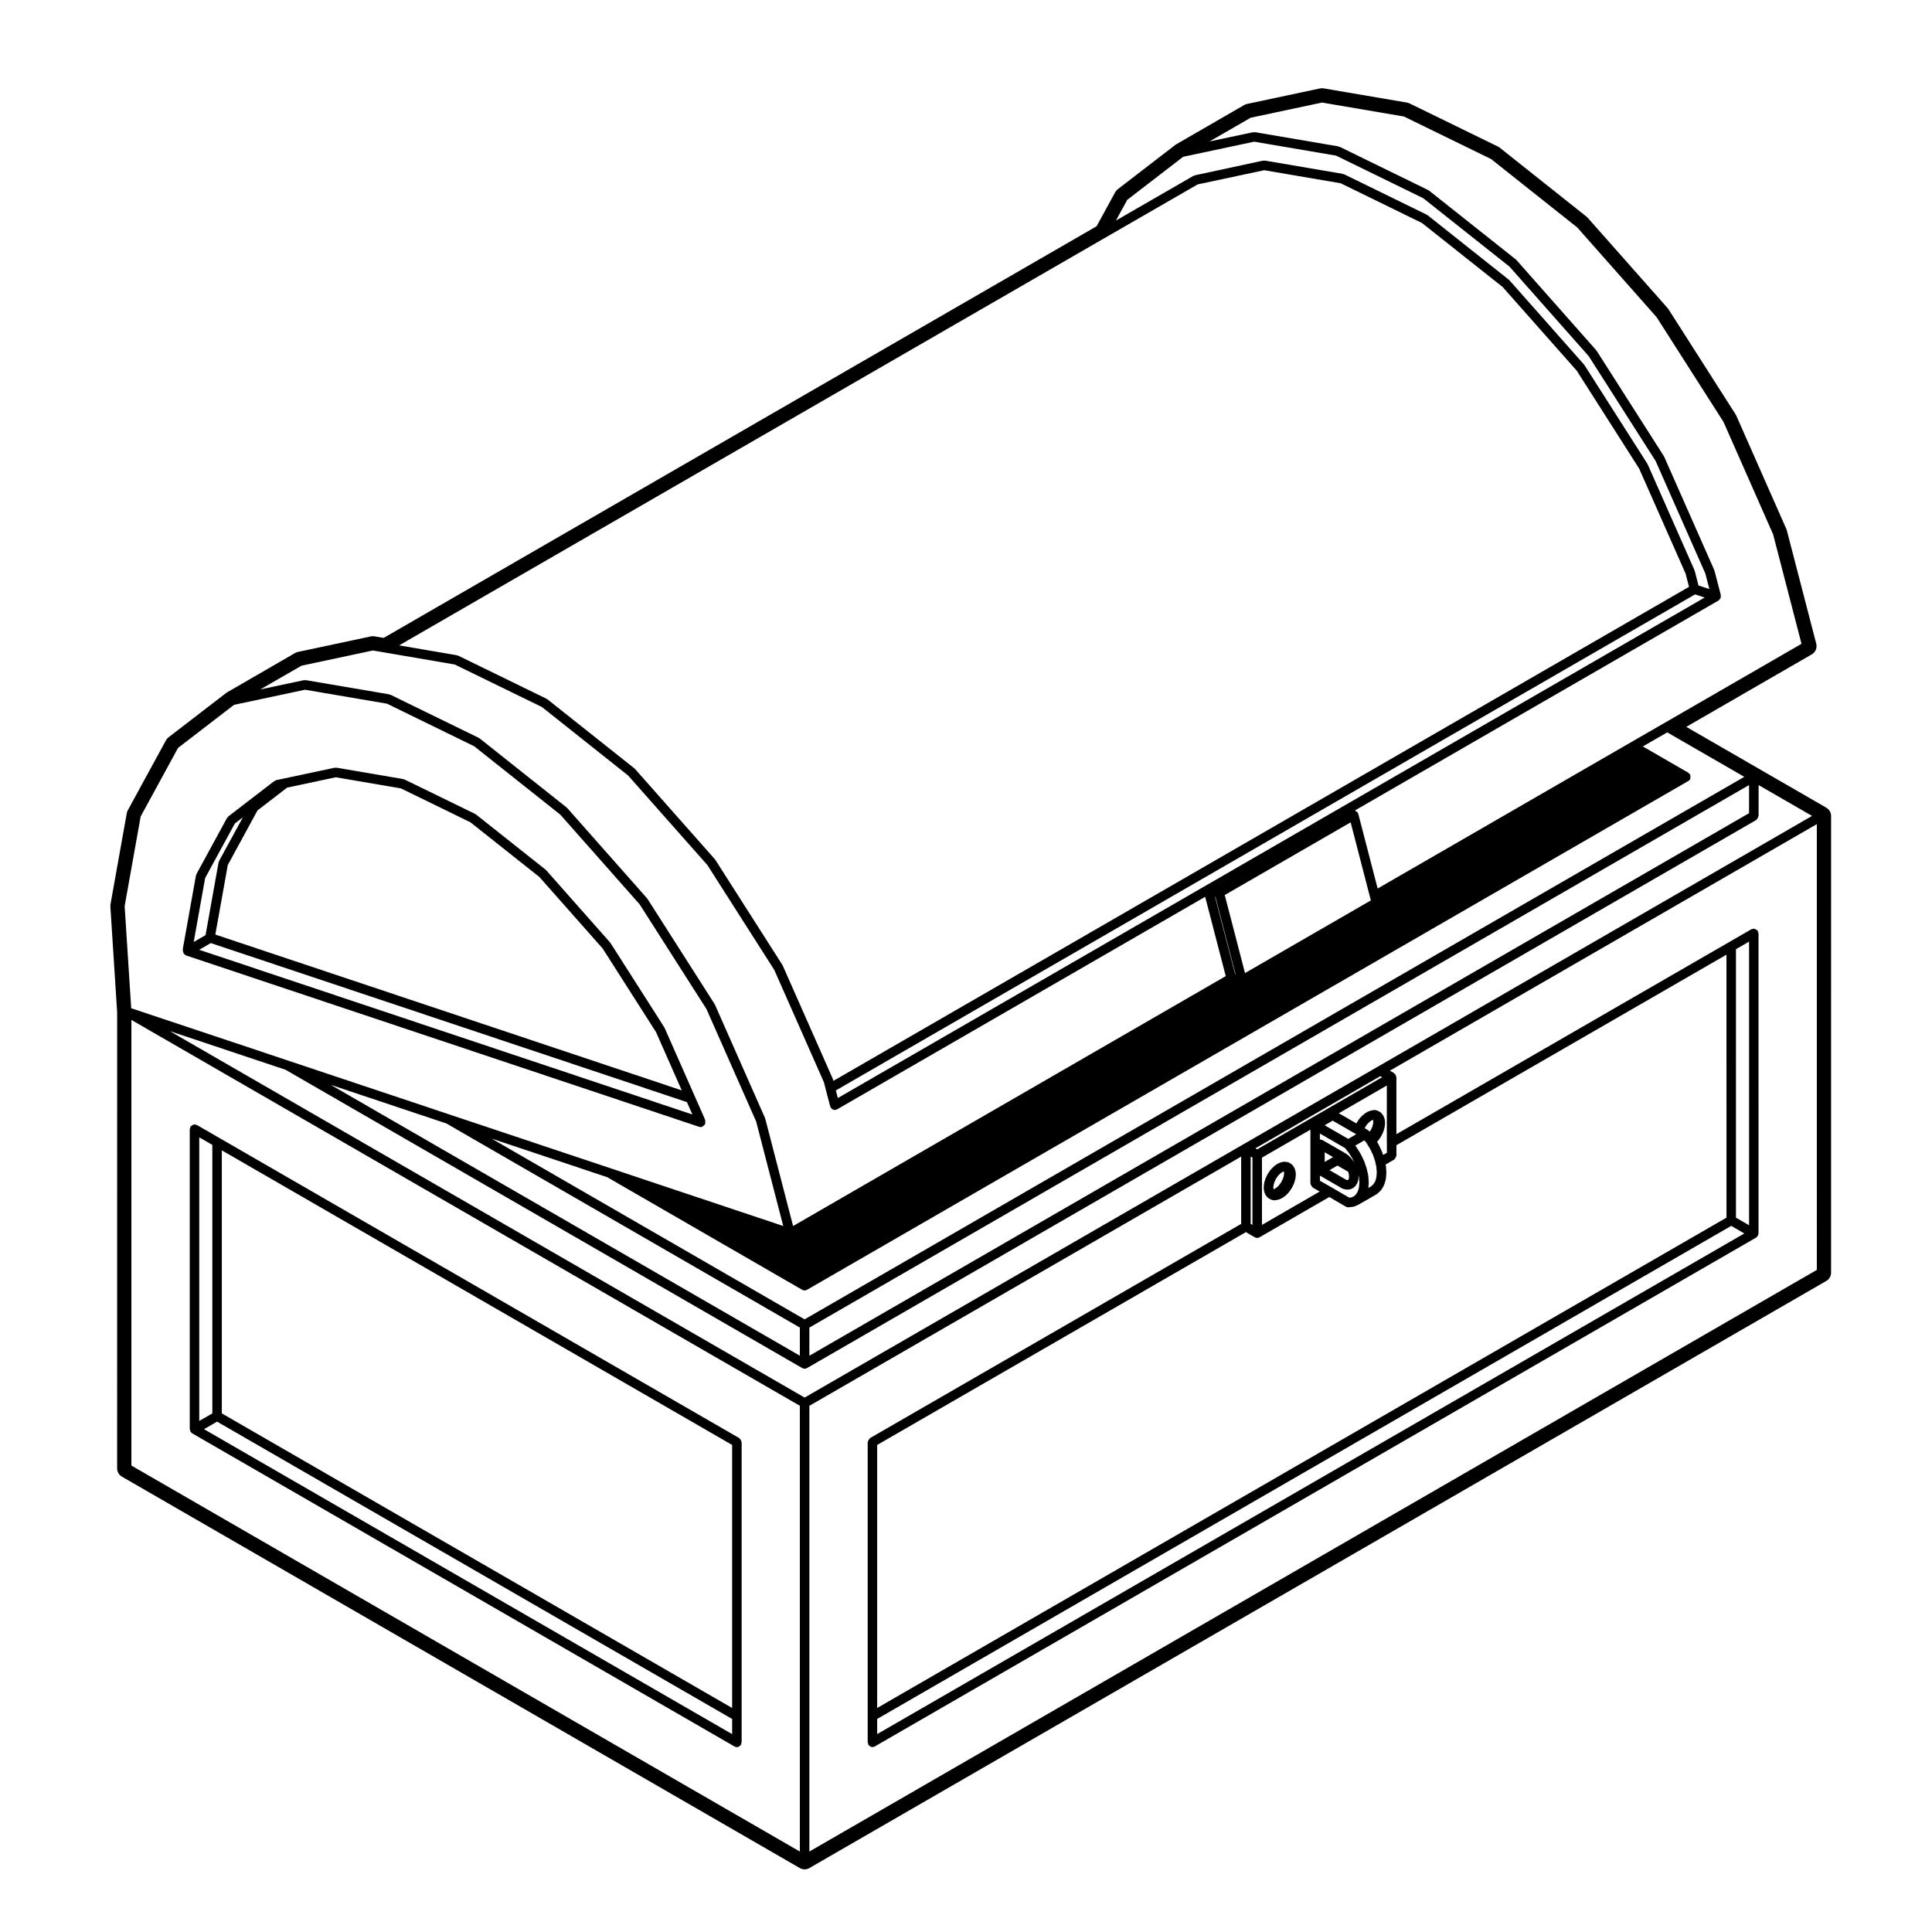 <?xml version="1.0" encoding="UTF-8"?>
<!-- Uploaded to: SVG Find, www.svgrepo.com, Generator: SVG Find Mixer Tools -->
<svg fill="#000000" width="800px" height="800px" version="1.1" viewBox="144 144 512 512" xmlns="http://www.w3.org/2000/svg">
 <g>
  <path d="m487.41 455.11-0.102-0.836c-0.012-0.07-0.082-0.105-0.102-0.168-0.02-0.07 0.023-0.137-0.012-0.207l-0.297-0.66c-0.039-0.086-0.137-0.105-0.188-0.172-0.051-0.074-0.039-0.168-0.105-0.23l-0.473-0.441c-0.082-0.07-0.188-0.055-0.277-0.102-0.09-0.055-0.125-0.156-0.23-0.188l-0.336-0.102-0.258-0.082c-0.09-0.031-0.145 0.035-0.238 0.023-0.09-0.012-0.145-0.086-0.246-0.082l-0.719 0.059c-0.074 0.004-0.109 0.082-0.188 0.102-0.07 0.016-0.137-0.031-0.207 0l-0.777 0.332c-0.051 0.02-0.059 0.082-0.102 0.105-0.051 0.031-0.105 0.004-0.145 0.039l-0.777 0.57c-0.031 0.023-0.031 0.07-0.059 0.102-0.031 0.023-0.07 0.016-0.102 0.047l-0.73 0.754c-0.031 0.031-0.016 0.07-0.039 0.102s-0.07 0.023-0.09 0.059l-0.621 0.906c-0.023 0.035-0.004 0.074-0.023 0.105-0.02 0.035-0.066 0.039-0.082 0.074l-0.469 0.992c-0.016 0.031 0.012 0.066-0.004 0.098-0.016 0.035-0.051 0.039-0.059 0.074l-0.309 0.992c-0.016 0.047 0.02 0.086 0.016 0.121-0.012 0.047-0.059 0.07-0.066 0.109l-0.105 0.961c-0.004 0.055 0.039 0.09 0.039 0.141s-0.047 0.09-0.039 0.141l0.105 0.836c0.012 0.074 0.074 0.109 0.098 0.18 0.02 0.066-0.02 0.125 0.004 0.188l0.309 0.672c0.059 0.117 0.16 0.18 0.246 0.277 0.035 0.047 0.023 0.105 0.07 0.145l0.188 0.168 0.227 0.223c0.082 0.082 0.191 0.066 0.289 0.117 0.09 0.055 0.133 0.16 0.238 0.195l0.621 0.188c0.121 0.039 0.246 0.055 0.363 0.055 0.055 0 0.105-0.004 0.156-0.012l0.73-0.09c0.02-0.004 0.031-0.031 0.051-0.031 0.098-0.016 0.18-0.02 0.273-0.055l0.77-0.312c0.047-0.02 0.055-0.074 0.102-0.098 0.055-0.031 0.117-0.02 0.172-0.059l0.777-0.57c0.035-0.023 0.031-0.074 0.066-0.102 0.031-0.031 0.082-0.02 0.105-0.051l0.719-0.754c0.016-0.02 0.012-0.051 0.02-0.066 0.035-0.039 0.082-0.055 0.105-0.098l0.621-0.918c0.012-0.023 0-0.051 0.012-0.074 0.02-0.035 0.059-0.051 0.082-0.086l0.48-0.984c0.016-0.031-0.004-0.066 0.004-0.098 0.02-0.039 0.059-0.059 0.07-0.102l0.301-1.012c0.016-0.039-0.02-0.074-0.016-0.109 0.012-0.047 0.055-0.07 0.059-0.109l0.102-0.945c0.004-0.055-0.039-0.09-0.039-0.141 0-0.02 0.043-0.055 0.039-0.105zm-3.191 0.508-0.234 0.762-0.402 0.832-0.523 0.766-0.551 0.586-0.57 0.422-0.441 0.18-0.059-0.473 0.082-0.707 0.238-0.785 0.387-0.82 0.516-0.746 0.562-0.59 0.578-0.43 0.438-0.188 0.059 0.484z"/>
  <path d="m329.69 442.69c0.105 0 0.211-0.016 0.324-0.047 0.059-0.016 0.082-0.082 0.133-0.105 0.195-0.082 0.344-0.195 0.484-0.363 0.059-0.082 0.121-0.133 0.168-0.227 0.023-0.051 0.074-0.07 0.098-0.121 0.039-0.121-0.023-0.242-0.023-0.363 0.004-0.121 0.086-0.23 0.051-0.359l-0.133-0.504c-0.012-0.035-0.051-0.051-0.066-0.086-0.016-0.035 0.012-0.07 0-0.105l-2.594-5.863v-0.004l-8.004-18.129c-0.016-0.035-0.055-0.035-0.07-0.07-0.02-0.031 0-0.07-0.02-0.105l-14.242-22.32c-0.02-0.035-0.066-0.031-0.086-0.059-0.02-0.031-0.012-0.07-0.035-0.102l-16.922-19.129c-0.023-0.031-0.074-0.023-0.105-0.051-0.031-0.031-0.02-0.082-0.055-0.105l-18.438-14.621c-0.039-0.031-0.098-0.016-0.137-0.039-0.039-0.023-0.047-0.086-0.09-0.105l-18.707-9.129c-0.059-0.031-0.125 0.012-0.188-0.012-0.059-0.02-0.09-0.09-0.156-0.102l-17.695-3.023c-0.086-0.016-0.156 0.051-0.238 0.055-0.086 0-0.152-0.066-0.238-0.047l-13.418 2.852-2.074 0.441c-0.098 0.02-0.141 0.109-0.227 0.152-0.09 0.047-0.195 0.016-0.277 0.082l-12.203 9.387c-0.074 0.059-0.07 0.156-0.133 0.227-0.059 0.07-0.16 0.086-0.211 0.168l-8.109 14.895c-0.035 0.07 0 0.141-0.02 0.211-0.023 0.07-0.102 0.102-0.109 0.172l-3.457 19.305c-0.012 0.055 0.035 0.102 0.031 0.152 0 0.051-0.051 0.09-0.051 0.141l0.023 0.453c0.004 0.098 0.086 0.152 0.109 0.242 0.023 0.098 0 0.188 0.051 0.277 0.004 0.012 0 0.023 0.004 0.039 0.039 0.074 0.117 0.105 0.176 0.172 0.051 0.059 0.098 0.105 0.156 0.156 0.098 0.074 0.18 0.133 0.293 0.176 0.031 0.016 0.039 0.051 0.07 0.059l135.96 45.414c0.141 0.051 0.273 0.07 0.402 0.07zm-109.6-89.961 12.902-2.746 17.27 2.953 18.418 8.988 18.254 14.48 16.777 18.957 14.152 22.176 6.812 15.426-123.61-41.297 3.301-18.434 7.879-14.465zm-21.723 23.957 7.879-14.465 2.121-1.629-6.324 11.609c-0.035 0.07 0 0.141-0.02 0.211-0.02 0.07-0.102 0.102-0.109 0.172l-3.441 19.242-3.141 1.809zm-1.574 19.016 3.074-1.777 126.18 42.148 1.449 3.281z"/>
  <path d="m194.43 523.21c0.02 0.055-0.012 0.109 0.02 0.168 0.039 0.07 0.105 0.102 0.156 0.152 0.051 0.059 0.09 0.105 0.152 0.152 0.051 0.039 0.086 0.105 0.141 0.137 0.004 0.004 0.004 0.016 0.016 0.02l143.74 83.004c0.203 0.109 0.418 0.168 0.629 0.168 0.293 0 0.555-0.133 0.781-0.324 0.059-0.051 0.105-0.098 0.152-0.152 0.047-0.055 0.117-0.086 0.156-0.152 0.059-0.105 0.016-0.215 0.047-0.324 0.031-0.105 0.125-0.188 0.125-0.309v-6.926l-0.004-72.621c0-0.059-0.055-0.102-0.066-0.156-0.02-0.168-0.098-0.289-0.176-0.43-0.086-0.145-0.145-0.273-0.281-0.367-0.051-0.039-0.051-0.105-0.105-0.137l-137.76-79.527-5.984-3.457c-0.105-0.059-0.215-0.016-0.328-0.047-0.105-0.031-0.18-0.121-0.301-0.121-0.059 0-0.102 0.055-0.156 0.066-0.168 0.02-0.289 0.102-0.434 0.18-0.141 0.086-0.262 0.145-0.363 0.281-0.035 0.047-0.105 0.051-0.133 0.105-0.059 0.105-0.016 0.215-0.047 0.324-0.031 0.105-0.125 0.188-0.125 0.309v79.527c0 0.059 0.055 0.102 0.066 0.156 0.008 0.109 0.031 0.195 0.078 0.301zm8.355-74.352 135.24 78.07v69.707l-135.24-78.07zm135.24 150.69v4.016l-139.96-80.816 3.465-1.996zm-141.22-154.14 3.465 1.996v71.164l-3.465 1.996z"/>
  <path d="m628 358.05-17.957-10.363-19.16-11.062 33.262-19.211c0.977-0.562 1.461-1.719 1.18-2.816l-7.793-30.031c-0.035-0.125-0.082-0.262-0.137-0.383l-13.246-30c-0.051-0.117-0.105-0.23-0.176-0.336l-17.809-27.895c-0.074-0.105-0.152-0.211-0.238-0.312l-21.156-23.91c-0.102-0.109-0.207-0.211-0.316-0.309l-23.039-18.305c-0.152-0.113-0.301-0.215-0.469-0.289l-23.391-11.418c-0.215-0.105-0.441-0.18-0.68-0.223l-22.121-3.769c-0.137-0.023-0.281-0.035-0.422-0.035-0.172 0-0.348 0.02-0.523 0.055l-19.352 4.113c-0.262 0.055-0.508 0.152-0.734 0.289l-17.965 10.375c-0.102 0.055-0.191 0.109-0.281 0.18l-15.254 11.75c-0.277 0.215-0.508 0.484-0.676 0.785l-4.941 9.035-188.93 109.09-2.457-0.418c-0.141-0.023-0.281-0.035-0.422-0.035-0.176 0-0.352 0.02-0.523 0.055l-19.352 4.121c-0.262 0.055-0.508 0.152-0.734 0.289l-17.957 10.383c-0.098 0.055-0.191 0.117-0.277 0.18l-15.27 11.75c-0.289 0.211-0.52 0.477-0.688 0.789l-10.133 18.578c-0.133 0.238-0.223 0.5-0.266 0.762l-4.312 24.117c-0.035 0.195-0.047 0.402-0.035 0.605l1.797 28.051-0.004 120.86c0 0.902 0.48 1.734 1.258 2.18l179.67 103.74c0.387 0.227 0.828 0.336 1.258 0.336 0.434 0 0.871-0.109 1.258-0.336l269.51-155.6c0.777-0.449 1.258-1.281 1.258-2.18l0.004-121.04c0-0.898-0.484-1.73-1.258-2.18zm-21.742-8.18-79.809 46.066-169.22 97.707-82.977-47.914 30.688 10.242 3.742 2.172s0 0.004 0.004 0.004l47.914 27.668h0.004c0.191 0.105 0.406 0.168 0.625 0.168 0.215 0 0.434-0.059 0.625-0.168h0.004l164.26-94.824 69.324-40.027c0.012-0.004 0.012-0.02 0.02-0.023 0.172-0.105 0.328-0.25 0.441-0.438 0.031-0.055 0-0.117 0.02-0.172 0.066-0.152 0.059-0.293 0.059-0.457 0-0.168 0.004-0.309-0.059-0.457-0.02-0.059 0.012-0.117-0.02-0.172-0.059-0.105-0.176-0.117-0.262-0.195-0.082-0.086-0.102-0.207-0.203-0.266l-12.07-6.969 6.473-3.727zm1.262 2.18v7.453l-249.03 143.78v-7.457l169.22-97.703zm-251.55 143.77v7.457l-124.34-71.789 30.668 10.242zm10.066-60.828-0.523-2.016 227.71-131.46 2.535 0.836zm135.9-73.062 5.356 20.691-33.352 19.254-5.367-20.68zm-35.836 19.758 5.332 20.535-0.102-0.02-5.332-20.535zm9.344-206.49 18.914-4.019 21.695 3.699 23.121 11.281 22.828 18.133 21.023 23.773 17.719 27.746 13.148 29.789 7.527 29.02-36.207 20.906-8.992 5.184-67.129 38.762-5.129-19.785c-0.016-0.066-0.082-0.086-0.105-0.141-0.02-0.055 0.012-0.117-0.02-0.172-0.012-0.02-0.035-0.02-0.051-0.035-0.059-0.102-0.156-0.133-0.246-0.207-0.105-0.102-0.188-0.176-0.316-0.23-0.066-0.031-0.105-0.102-0.172-0.109l96.395-55.66c0.02-0.012 0.02-0.035 0.035-0.047 0.109-0.074 0.176-0.188 0.266-0.293 0.066-0.086 0.125-0.141 0.172-0.238 0.023-0.051 0.074-0.074 0.098-0.125 0.004-0.016-0.004-0.023-0.004-0.039 0.035-0.109-0.02-0.227-0.016-0.344 0-0.109 0.074-0.211 0.047-0.324l-1.684-6.473c-0.012-0.039-0.055-0.051-0.07-0.09-0.012-0.035 0.016-0.07 0-0.105l-13.266-30.012c-0.016-0.031-0.055-0.035-0.07-0.066-0.02-0.035 0-0.074-0.02-0.105l-17.801-27.895c-0.02-0.031-0.059-0.031-0.086-0.059-0.023-0.031-0.012-0.07-0.035-0.102l-21.148-23.91c-0.023-0.031-0.074-0.023-0.105-0.051-0.031-0.031-0.023-0.082-0.059-0.105l-23.043-18.285c-0.039-0.031-0.102-0.016-0.137-0.039-0.047-0.023-0.062-0.07-0.105-0.09l-23.383-11.426c-0.066-0.031-0.121 0.012-0.188-0.012-0.066-0.02-0.098-0.09-0.152-0.102l-22.121-3.769c-0.09-0.016-0.156 0.051-0.242 0.055-0.086 0-0.152-0.066-0.23-0.047l-11.574 2.457zm-32.715 21.77 14.82-11.418 18.832-4.004 21.699 3.699 23.094 11.281 22.867 18.141 21 23.738 17.715 27.762 13.168 29.801 1.078 4.144-2.887-0.953-0.996-3.875c-0.012-0.039-0.055-0.051-0.066-0.09-0.016-0.035 0.012-0.074-0.004-0.105l-12.398-28.031c-0.02-0.031-0.059-0.039-0.074-0.07-0.016-0.031 0.004-0.07-0.016-0.102l-16.641-26.098c-0.02-0.031-0.059-0.031-0.086-0.059-0.023-0.031-0.012-0.07-0.035-0.102l-19.773-22.34c-0.023-0.031-0.074-0.023-0.105-0.051-0.031-0.031-0.023-0.082-0.059-0.105l-21.547-17.105c-0.039-0.031-0.09-0.016-0.133-0.039-0.039-0.023-0.051-0.086-0.098-0.105l-21.855-10.688c-0.059-0.031-0.125 0.012-0.188-0.012-0.059-0.02-0.09-0.09-0.156-0.102l-20.676-3.523c-0.09-0.02-0.156 0.051-0.246 0.055-0.082 0-0.145-0.059-0.23-0.047l-18.07 3.891c-0.07 0.016-0.102 0.09-0.16 0.109-0.059 0.02-0.141-0.016-0.203 0.023l-20.566 11.859zm-5.629 9.91 24.289-14.008 17.645-3.762 20.258 3.457 21.566 10.543 21.367 16.957 19.625 22.164 16.539 25.945 12.312 27.84 0.906 3.508-226.75 130.92-0.086-0.332c-0.012-0.039-0.055-0.055-0.066-0.09-0.012-0.035 0.012-0.074 0-0.105l-13.254-29.992c-0.016-0.035-0.055-0.035-0.07-0.07-0.016-0.031 0-0.07-0.016-0.105l-17.801-27.895c-0.02-0.031-0.066-0.031-0.086-0.059-0.02-0.031-0.012-0.07-0.035-0.102l-21.16-23.91c-0.023-0.035-0.074-0.023-0.105-0.055-0.031-0.023-0.02-0.07-0.055-0.098l-23.055-18.312c-0.039-0.031-0.098-0.016-0.137-0.039-0.039-0.031-0.051-0.086-0.098-0.105l-23.383-11.406c-0.059-0.031-0.121 0.012-0.188-0.012-0.059-0.02-0.09-0.09-0.152-0.102l-15.332-2.625zm-213.2 113.54 18.914-4.031 3.113 0.527 18.586 3.188 23.102 11.266 22.844 18.148 21.023 23.758 17.707 27.762 13.164 29.785 0.469 1.848v0.008l1.188 4.543c0.016 0.07 0.082 0.105 0.105 0.16 0.02 0.051-0.004 0.105 0.02 0.145 0.055 0.102 0.152 0.152 0.23 0.23 0.059 0.059 0.102 0.117 0.168 0.168 0.211 0.137 0.441 0.23 0.691 0.23 0.105 0 0.211-0.016 0.316-0.039 0.039-0.012 0.055-0.055 0.09-0.07 0.074-0.023 0.152-0.02 0.223-0.059l97.531-56.32 5.453 21.016-114.66 66.23-7.371-28.43c-0.012-0.039-0.055-0.051-0.066-0.09-0.012-0.035 0.012-0.07 0-0.105l-13.254-30c-0.016-0.035-0.055-0.039-0.07-0.07-0.02-0.035 0-0.07-0.02-0.105l-17.801-27.895c-0.02-0.031-0.059-0.031-0.086-0.059-0.023-0.031-0.012-0.07-0.035-0.102l-21.148-23.91c-0.031-0.035-0.074-0.023-0.109-0.055-0.023-0.023-0.02-0.07-0.051-0.098l-23.051-18.305c-0.039-0.031-0.09-0.016-0.133-0.039-0.039-0.031-0.051-0.086-0.098-0.105l-23.383-11.418c-0.059-0.031-0.125 0.012-0.188-0.012-0.059-0.02-0.09-0.09-0.156-0.102l-22.133-3.769c-0.086-0.02-0.156 0.051-0.242 0.055-0.082 0-0.152-0.059-0.23-0.047l-11.574 2.457zm-46.867 63.711 4.246-23.758 9.91-18.172 14.832-11.41 18.824-4.004 21.711 3.699 23.109 11.281 22.828 18.129 21.027 23.773 17.707 27.75 13.16 29.789 7.18 27.699-40.809-13.645-4.906-1.641-42.621-14.227-42.633-14.238-41.828-13.961zm178.94 250.55-177.15-102.29v-118.1l177.15 102.26zm1.258-120.31-168.23-97.109 30.676 10.238 136.93 79.059h0.004c0.191 0.105 0.406 0.168 0.625 0.168 0.215 0 0.434-0.059 0.625-0.168h0.004l251.55-145.24c0.055-0.031 0.059-0.102 0.105-0.137 0.133-0.105 0.203-0.223 0.281-0.367 0.086-0.141 0.156-0.262 0.18-0.43 0.004-0.059 0.066-0.098 0.066-0.156v-8.176l14.172 8.176-115.04 66.426-35.629 20.578zm249.03-43.484-229.8 132.67v-4.016l226.33-130.67zm-2.211-4.191v-71.152l3.473-2v75.164zm-2.519 0-225.07 129.94v-69.707l97.715-56.402 2.363 1.367c0.004 0 0.004 0 0.016 0.004 0.188 0.105 0.402 0.16 0.621 0.16 0.215 0 0.43-0.059 0.621-0.168h0.012l18.461-10.664 4.402 2.555c0.195 0.117 0.406 0.168 0.625 0.172h0.004 0.004c0.051 0 0.098-0.004 0.141-0.012l1.184-0.137c0.031-0.004 0.039-0.031 0.066-0.035 0.105-0.02 0.211-0.02 0.312-0.07l1.043-0.473c0.012-0.004 0.016-0.023 0.031-0.035 0.023-0.012 0.051-0.004 0.074-0.02l4.641-2.664c0.047-0.023 0.051-0.086 0.09-0.109 0.047-0.035 0.105-0.02 0.145-0.059l0.836-0.785c0.035-0.031 0.023-0.074 0.051-0.105 0.059-0.059 0.133-0.098 0.176-0.168l0.629-1.062c0.02-0.047 0-0.098 0.02-0.133 0.023-0.059 0.086-0.09 0.105-0.152l0.387-1.309c0.016-0.047-0.02-0.086-0.016-0.133 0.012-0.047 0.055-0.074 0.066-0.121l0.117-1.527c0.004-0.035-0.031-0.059-0.031-0.098s0.039-0.066 0.035-0.105l-0.121-1.664c0-0.035-0.039-0.055-0.051-0.09 0-0.035 0.031-0.066 0.02-0.102l-0.039-0.18 2.215-1.281c0.055-0.031 0.059-0.102 0.105-0.137 0.137-0.102 0.203-0.223 0.289-0.363 0.086-0.145 0.156-0.266 0.176-0.434 0.012-0.059 0.07-0.098 0.07-0.156v-2.746l87.465-50.488 0.004 69.699zm-126.09 1.641v-17.824l0.473 0.273v17.824zm30.508-21.676 0.137 0.172 0.145 0.238 0.031 0.039 0.781 1.25 0.789 1.641 0.57 1.652 0.121 0.578c0 0.004 0.004 0.004 0.004 0.012v0.016l0.227 0.988 0.105 1.492-0.102 1.285-0.312 1.039-0.457 0.77-0.605 0.562-0.75 0.434 0.105-1.32c0.004-0.039-0.031-0.066-0.031-0.105 0-0.035 0.035-0.059 0.031-0.102l-0.125-1.664c0-0.031-0.035-0.051-0.039-0.082-0.004-0.035 0.023-0.066 0.02-0.102l-0.395-1.754c-0.012-0.031-0.039-0.035-0.051-0.066-0.004-0.023 0.016-0.047 0.012-0.07l-0.621-1.797c-0.012-0.023-0.039-0.035-0.051-0.059-0.016-0.023 0.004-0.055-0.012-0.082l-0.848-1.762c-0.012-0.023-0.039-0.023-0.055-0.051-0.016-0.023 0.004-0.051-0.016-0.074l-1.031-1.652c-0.02-0.023-0.051-0.02-0.066-0.047-0.016-0.02-0.004-0.047-0.016-0.066l-0.297-0.367 2.43-1.406zm-0.289-3.684 0.117-0.258 0.516-0.746 0.59-0.609 0.555-0.414 0.441-0.18 0.059 0.48-0.074 0.695-0.238 0.812-0.395 0.797-0.238 0.352-0.082-0.102c-0.059-0.07-0.145-0.066-0.215-0.117-0.059-0.055-0.07-0.145-0.145-0.191zm-7.215 9.91 2.84 1.648 0.176 0.676 0.051 0.613-0.039 0.473-0.105 0.277-0.09 0.109-0.066 0.035-0.152 0.016-0.281-0.059-4.449-2.574zm-3.387-0.957v-2.559l2.125 1.219v0.117zm6.133-1.875c-0.039-0.039-0.102-0.023-0.137-0.055-0.047-0.035-0.051-0.098-0.098-0.121l-1.879-1.102h-0.004s0-0.004-0.004-0.004l-4.641-2.664c-0.105-0.059-0.215-0.016-0.324-0.047-0.105-0.031-0.188-0.121-0.309-0.121l-0.012 0.004v-1.543l6.672 3.848 0.977 1.238 0.969 1.547 0.594 1.246-0.328-0.57c-0.02-0.031-0.059-0.031-0.082-0.059-0.023-0.031-0.012-0.07-0.031-0.102l-0.594-0.734c-0.02-0.023-0.055-0.02-0.074-0.039-0.02-0.023-0.016-0.059-0.039-0.082zm-1.496 8.906c0.086 0.051 0.176 0.047 0.273 0.074 0.047 0.016 0.059 0.059 0.105 0.07l0.672 0.137c0.086 0.016 0.168 0.023 0.246 0.023h0.004 0.004c0.039 0 0.082 0 0.121-0.004l0.594-0.059c0.039-0.004 0.059-0.047 0.102-0.051 0.125-0.023 0.258-0.035 0.371-0.102l0.398-0.215h0.004l0.105-0.059c0.09-0.051 0.102-0.145 0.168-0.211 0.059-0.055 0.152-0.035 0.207-0.102l0.371-0.465c0.039-0.047 0.02-0.102 0.051-0.145 0.047-0.07 0.117-0.105 0.152-0.191l0.242-0.621c0.02-0.059-0.02-0.109-0.004-0.172 0.016-0.059 0.074-0.102 0.086-0.16l0.012-0.102v-0.004-0.004l0.059-0.66c0.004-0.039-0.031-0.07-0.031-0.105s0.035-0.07 0.031-0.105l-0.023-0.332 0.121 0.551 0.109 1.457-0.105 1.293-0.152 0.543-0.156 0.492-0.449 0.77-0.562 0.516-0.68 0.312-0.57 0.066-4.676-2.711h-0.004s0-0.004-0.004-0.004l-3.09-1.773v-1.359zm1.602-13.145-6.246-3.602 2.121-1.23 6.242 3.606zm-24.129 2.781-0.473-0.277 33.105-19.121 0.48 0.277zm14.168 9.195c0.02 0.168 0.098 0.289 0.176 0.43 0.086 0.145 0.152 0.273 0.289 0.367 0.051 0.039 0.055 0.105 0.105 0.137l1.828 1.047-15.301 8.844v-17.828l12.844-7.418v14.262c-0.008 0.062 0.047 0.098 0.059 0.16zm20.207-11.035v2.746l-1.004 0.574-0.348-0.992c-0.012-0.023-0.035-0.031-0.047-0.055-0.016-0.023 0.004-0.051-0.012-0.074l-0.836-1.754c-0.016-0.023-0.051-0.023-0.059-0.051-0.012-0.023 0-0.051-0.012-0.074l-0.301-0.473 0.301-0.324c0.023-0.031 0.012-0.07 0.035-0.102 0.02-0.023 0.055-0.016 0.074-0.039l0.621-0.898c0.02-0.023 0-0.055 0.02-0.082 0.02-0.035 0.059-0.051 0.082-0.09l0.48-0.984c0.016-0.031-0.004-0.066 0.004-0.098 0.02-0.039 0.059-0.059 0.07-0.102l0.301-1.012c0.012-0.039-0.02-0.07-0.016-0.105 0.012-0.047 0.055-0.066 0.059-0.105l0.105-0.945c0.012-0.055-0.039-0.098-0.047-0.152 0-0.055 0.051-0.098 0.047-0.145l-0.105-0.855c-0.012-0.07-0.082-0.105-0.102-0.168-0.02-0.07 0.02-0.137-0.012-0.203l-0.301-0.648c-0.039-0.086-0.133-0.105-0.188-0.172-0.055-0.074-0.039-0.172-0.109-0.238l-0.473-0.434c-0.07-0.059-0.168-0.047-0.246-0.09-0.074-0.047-0.105-0.137-0.188-0.168l-0.344-0.117c-0.004 0-0.012 0.004-0.02 0-0.004 0-0.004-0.012-0.012-0.012l-0.117-0.035c-0.207-0.105-0.434-0.168-0.68-0.105l-0.723 0.105c-0.07 0.004-0.102 0.07-0.156 0.086-0.055 0.016-0.117-0.023-0.18 0l-0.77 0.312c-0.059 0.023-0.07 0.09-0.117 0.117-0.051 0.023-0.109 0.004-0.156 0.039l-0.777 0.578c-0.031 0.02-0.031 0.066-0.055 0.086-0.031 0.023-0.074 0.016-0.102 0.047l-0.73 0.746c-0.031 0.031-0.016 0.074-0.047 0.105-0.023 0.031-0.07 0.031-0.102 0.066l-0.621 0.918c-0.02 0.031 0 0.074-0.02 0.105-0.02 0.035-0.059 0.035-0.074 0.07l-0.074 0.16-4.664-2.695 12.73-7.352v15.086zm113.94 33.781-266.99 154.14v-118.12l114.43-66.043v17.828l-98.344 56.762c-0.055 0.031-0.059 0.102-0.105 0.137-0.133 0.102-0.195 0.223-0.281 0.367-0.086 0.141-0.156 0.262-0.18 0.43-0.004 0.059-0.066 0.102-0.066 0.156v79.543c0 0.117 0.098 0.195 0.125 0.309 0.023 0.105-0.016 0.223 0.039 0.324 0.035 0.07 0.105 0.102 0.156 0.152 0.051 0.059 0.098 0.105 0.152 0.152 0.227 0.191 0.492 0.324 0.781 0.324 0.211 0 0.43-0.055 0.629-0.168l233.57-134.86c0.012-0.004 0.012-0.02 0.02-0.023 0.055-0.035 0.086-0.098 0.133-0.133 0.059-0.051 0.105-0.09 0.152-0.145 0.047-0.055 0.117-0.09 0.156-0.156 0.031-0.055 0-0.117 0.023-0.172 0.039-0.105 0.066-0.188 0.082-0.301 0.004-0.059 0.066-0.098 0.066-0.156l-0.004-79.527c0-0.117-0.098-0.191-0.121-0.301-0.031-0.109 0.016-0.227-0.047-0.328-0.031-0.055-0.102-0.059-0.137-0.105-0.105-0.133-0.227-0.203-0.371-0.289-0.141-0.086-0.266-0.156-0.43-0.176-0.059-0.012-0.098-0.066-0.152-0.066-0.109 0-0.188 0.098-0.297 0.121-0.109 0.023-0.23-0.016-0.332 0.047l-5.992 3.457-88.086 50.859v-15.094c0-0.059-0.059-0.102-0.07-0.156-0.012-0.109-0.039-0.195-0.082-0.309-0.023-0.055 0.004-0.109-0.023-0.168-0.031-0.055-0.098-0.055-0.133-0.105-0.07-0.09-0.125-0.152-0.215-0.223-0.051-0.039-0.055-0.105-0.105-0.137l-1.102-0.641 113.15-65.34z"/>
 </g>
</svg>